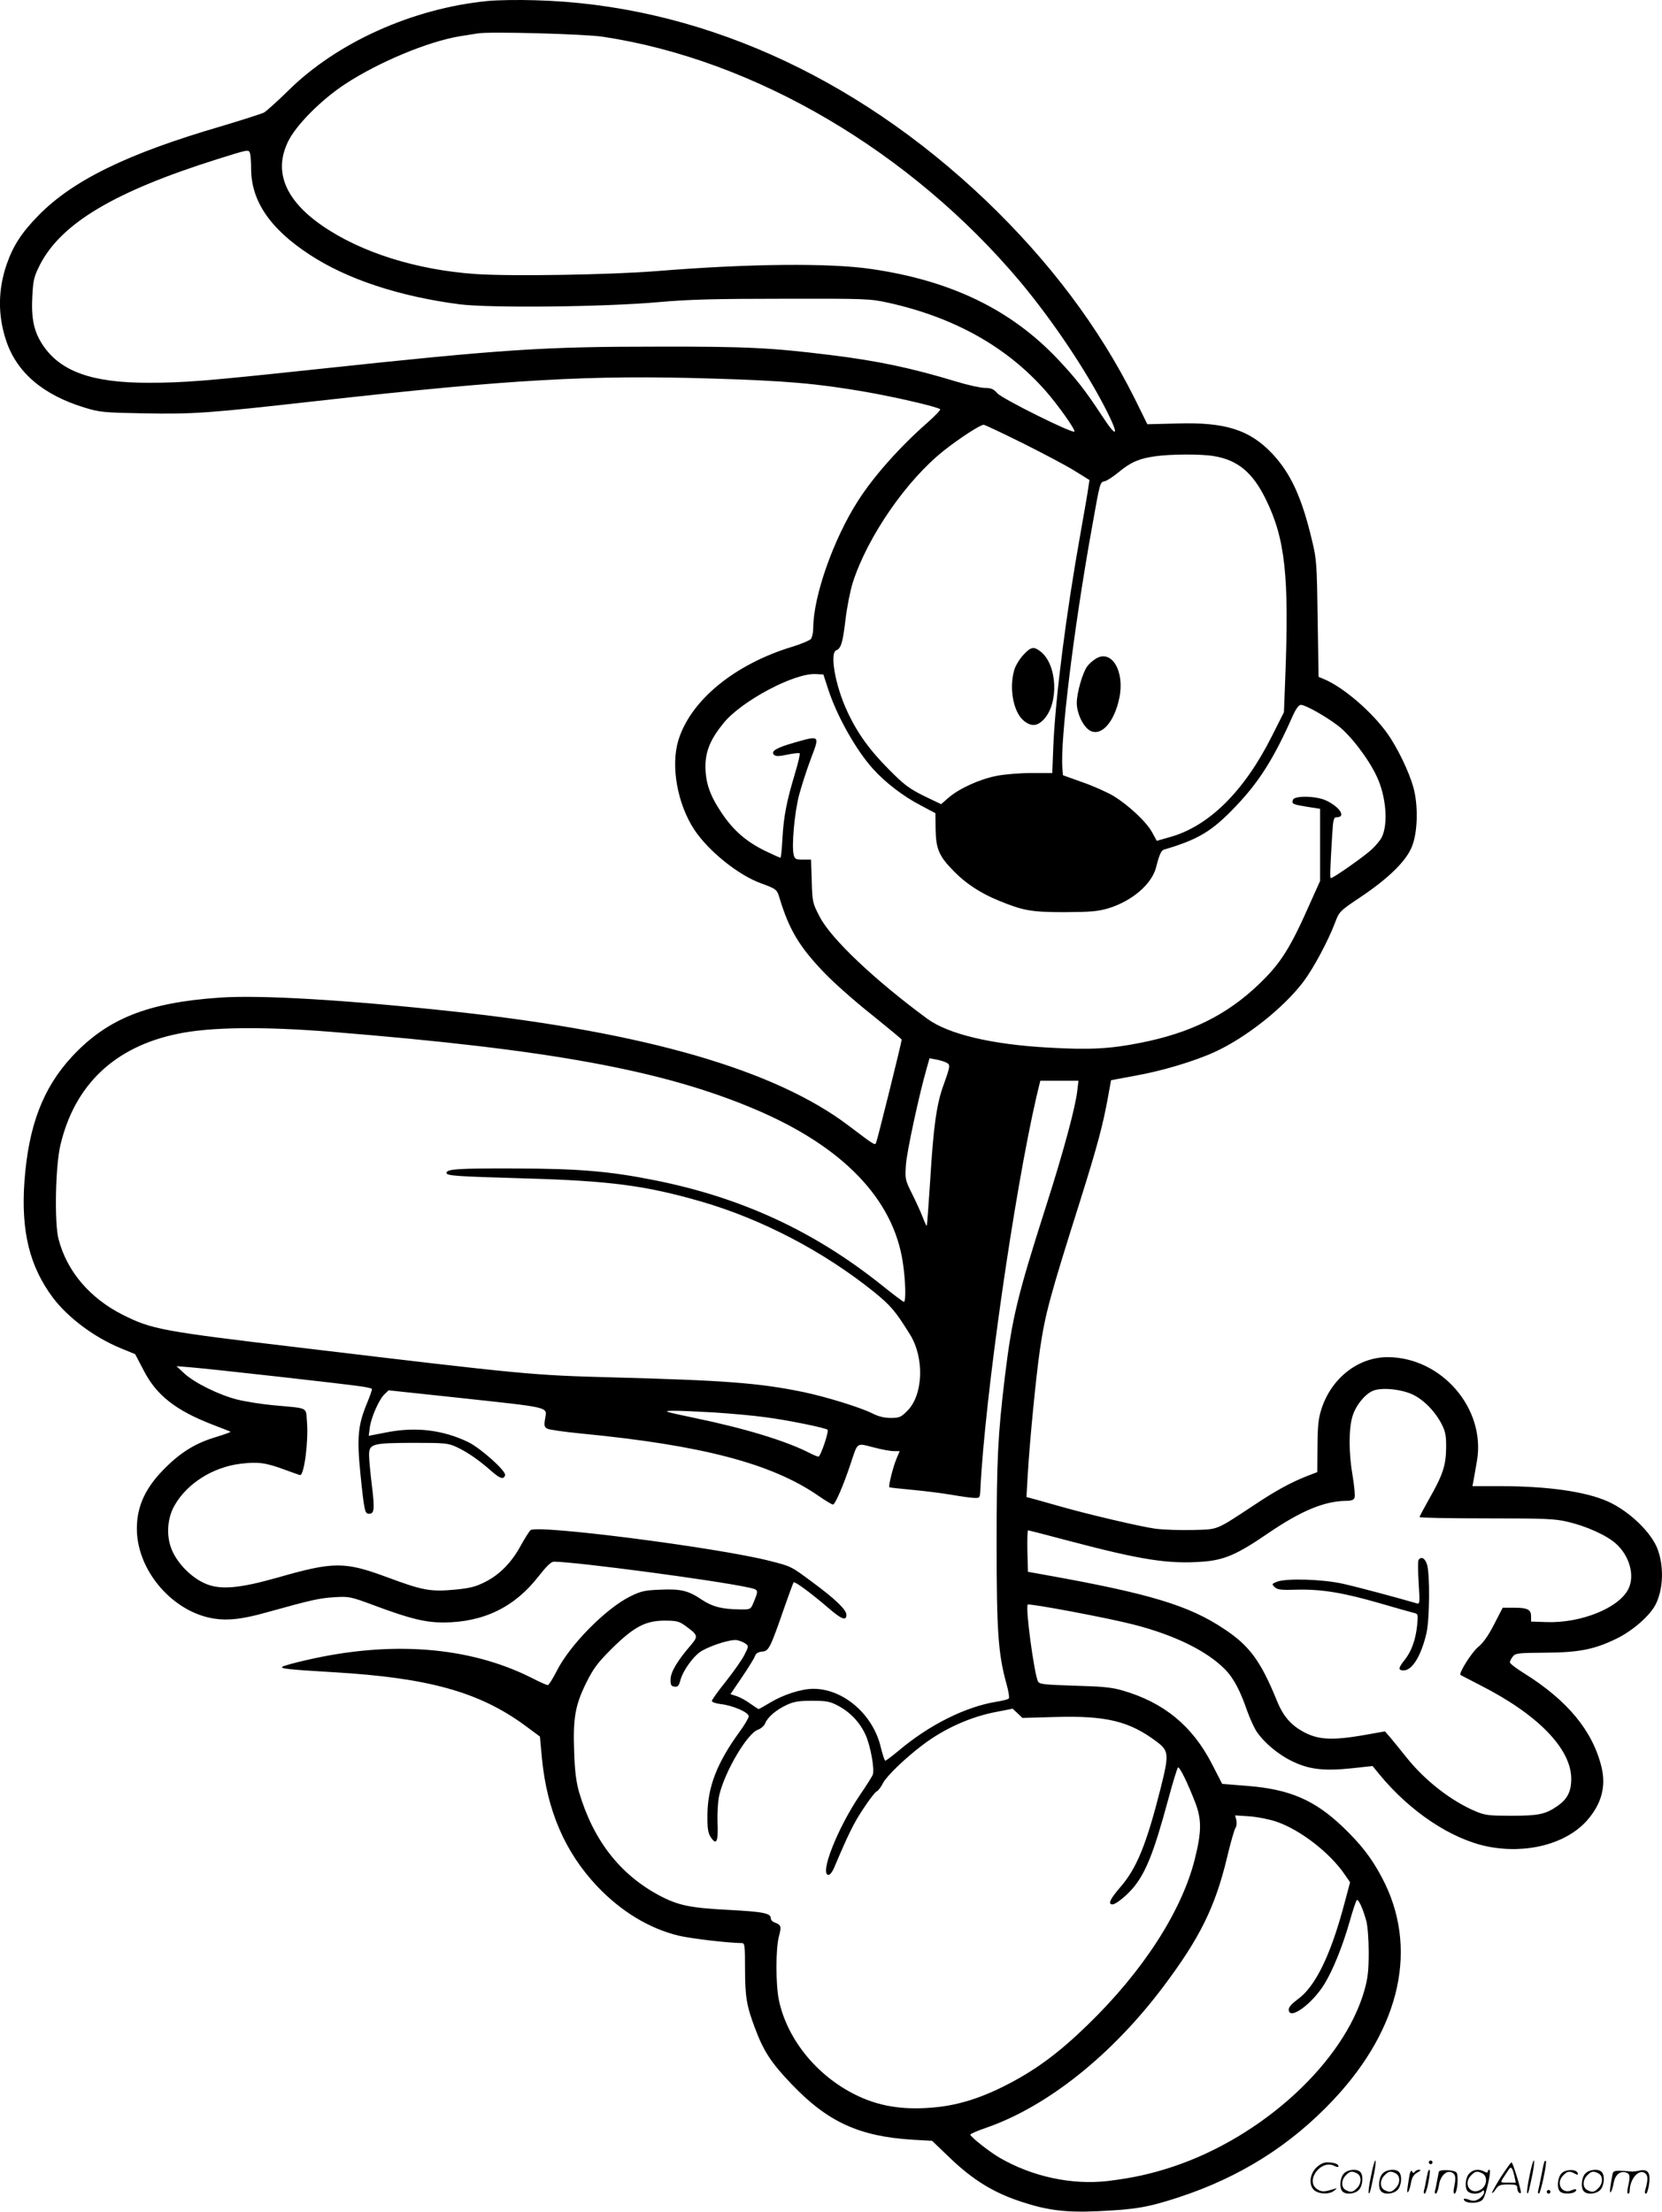 <svg version="1.0" xmlns="http://www.w3.org/2000/svg"
  viewBox="0 0 901.797 1200.294"
 preserveAspectRatio="xMidYMid meet">
<g transform="translate(-0.742,1200.534) scale(0.1,-0.1)"
fill="#000000" stroke="none">
<path d="M2654 12000 c-408 -40 -819 -225 -1084 -488 -58 -57 -117 -110 -131
-118 -15 -7 -121 -41 -235 -75 -507 -148 -802 -293 -988 -483 -91 -93 -136
-162 -172 -264 -48 -139 -49 -278 -3 -416 58 -173 200 -294 426 -363 82 -25
103 -27 321 -31 270 -5 352 1 947 68 1047 117 1474 141 2132 121 405 -12 573
-27 829 -71 168 -29 401 -83 413 -96 3 -3 -28 -36 -69 -72 -149 -131 -289
-288 -374 -420 -135 -208 -246 -523 -246 -696 0 -23 -6 -49 -12 -58 -7 -8 -53
-28 -103 -43 -312 -95 -551 -291 -617 -508 -42 -140 -5 -345 87 -485 78 -117
240 -247 363 -291 82 -30 86 -33 100 -82 52 -171 108 -264 245 -406 51 -53
165 -154 255 -225 89 -72 162 -132 162 -135 0 -13 -133 -549 -139 -560 -7 -14
-7 -14 -150 94 -397 301 -1100 505 -2126 617 -587 64 -1064 93 -1287 77 -391
-27 -608 -114 -800 -320 -158 -171 -236 -376 -258 -678 -19 -271 28 -461 155
-631 82 -108 223 -214 366 -273 l80 -33 46 -88 c69 -135 174 -217 373 -294 52
-20 96 -37 98 -39 2 -2 -34 -15 -80 -29 -107 -32 -186 -80 -271 -164 -109
-107 -157 -209 -157 -333 0 -227 194 -453 419 -488 76 -12 155 -3 286 34 244
68 286 77 365 82 83 5 88 4 225 -47 188 -70 271 -90 369 -90 217 1 386 83 516
251 44 56 68 79 83 79 122 -1 876 -101 1055 -140 58 -13 57 -11 26 -87 -14
-32 -16 -33 -72 -32 -96 1 -148 14 -204 51 -75 51 -115 61 -227 56 -85 -3
-106 -8 -163 -36 -132 -65 -328 -263 -399 -404 -22 -43 -44 -78 -49 -78 -6 0
-47 18 -91 41 -338 169 -763 202 -1227 93 -57 -13 -111 -28 -120 -33 -20 -11
23 -16 276 -31 513 -30 790 -107 1038 -289 l81 -60 11 -119 c28 -284 125 -508
299 -693 131 -138 283 -230 444 -269 70 -16 265 -39 342 -40 15 0 17 -13 17
-134 0 -157 8 -205 53 -325 48 -129 89 -191 201 -308 195 -204 366 -282 654
-300 l107 -6 100 -96 c123 -117 233 -185 382 -234 144 -48 245 -60 418 -52
202 9 272 21 440 76 331 109 605 281 838 529 367 391 463 830 262 1207 -56
106 -113 179 -212 274 -153 146 -289 204 -516 222 l-138 11 -55 107 c-106 207
-261 335 -486 400 -58 17 -111 22 -261 26 -162 5 -189 8 -197 22 -21 40 -70
404 -56 418 8 8 439 -73 573 -108 224 -57 400 -144 498 -244 47 -48 83 -118
120 -226 13 -36 34 -83 47 -105 40 -63 123 -133 201 -169 89 -43 170 -52 322
-36 l110 12 35 -43 c168 -205 392 -354 590 -394 212 -42 427 15 539 142 78 89
104 184 78 290 -48 196 -184 361 -421 509 -42 26 -76 52 -76 59 0 6 7 20 16
31 13 18 28 20 172 21 185 1 268 17 388 75 90 43 187 128 217 191 39 82 43
199 10 292 -32 92 -155 211 -272 263 -121 54 -327 83 -590 83 l-144 0 7 38 c4
20 11 64 17 97 50 284 -190 564 -484 565 -159 0 -304 -112 -359 -280 -17 -53
-21 -91 -22 -204 l-1 -140 -55 -21 c-88 -35 -168 -78 -285 -156 -214 -141
-194 -133 -332 -137 -67 -2 -160 1 -207 7 -80 11 -370 79 -516 121 -36 10 -91
26 -124 35 l-59 16 7 122 c11 187 44 524 66 678 29 195 51 278 220 813 92 293
122 407 148 550 l18 99 129 24 c147 26 321 78 433 129 169 77 375 240 482 382
54 72 133 219 171 319 23 61 25 64 139 140 156 105 251 199 280 278 30 77 33
219 7 315 -23 85 -87 218 -142 295 -84 118 -239 251 -342 294 l-31 13 -5 316
c-4 295 -6 324 -30 422 -56 237 -116 366 -216 473 -123 130 -254 172 -517 164
l-161 -4 -67 136 c-194 389 -464 748 -811 1080 -716 682 -1571 1062 -2444
1085 -91 3 -207 1 -257 -4z m624 -194 c824 -124 1672 -623 2267 -1332 178
-214 361 -487 470 -704 67 -134 52 -145 -29 -20 -90 137 -140 201 -239 306
-254 269 -579 426 -1009 489 -228 34 -663 30 -1168 -11 -251 -20 -788 -29
-980 -16 -322 22 -624 117 -835 263 -201 139 -264 295 -184 457 43 89 181 227
309 311 183 120 452 232 625 260 39 6 81 13 95 15 61 11 580 -3 678 -18z
m-1914 -632 c3 -9 6 -46 6 -84 0 -175 103 -327 318 -467 201 -132 483 -226
812 -269 165 -21 786 -15 1085 12 156 14 304 18 670 18 457 1 473 0 574 -22
358 -80 641 -239 851 -477 67 -76 165 -214 157 -222 -11 -11 -392 178 -418
208 -20 23 -34 29 -67 29 -22 0 -92 15 -154 34 -244 74 -427 113 -688 145
-317 39 -451 46 -935 45 -625 0 -835 -14 -1855 -123 -601 -64 -711 -73 -910
-73 -303 0 -474 61 -570 204 -49 74 -64 144 -57 270 5 87 9 103 43 170 117
223 404 394 959 569 172 54 171 54 179 33z m4191 -1573 c110 -55 237 -122 282
-150 l82 -51 -6 -38 c-2 -20 -22 -134 -43 -252 -78 -436 -135 -883 -147 -1147
l-6 -153 -114 0 c-63 0 -148 -7 -191 -16 -90 -18 -200 -68 -258 -118 l-40 -35
-94 45 c-80 40 -107 60 -189 143 -105 105 -174 201 -227 317 -64 137 -96 316
-59 330 26 11 35 40 50 166 8 68 26 159 40 203 81 250 292 555 494 715 86 68
197 140 216 140 6 0 101 -45 210 -99z m1039 -71 c128 -21 210 -88 281 -233
106 -215 128 -416 106 -975 l-7 -182 -67 -133 c-150 -298 -342 -487 -553 -545
l-70 -20 -24 44 c-29 56 -128 149 -210 199 -35 21 -111 55 -169 75 l-106 38
-3 38 c-13 148 61 754 159 1299 47 263 44 252 72 259 12 3 47 26 77 51 63 52
109 72 195 84 84 12 249 13 319 1z m-2093 -1265 c48 -147 151 -330 243 -432
67 -75 167 -151 260 -199 l79 -42 1 -88 c2 -106 18 -145 99 -227 64 -66 145
-119 240 -158 136 -56 178 -64 362 -64 146 1 180 4 240 22 127 40 231 130 255
220 17 68 28 93 42 97 189 56 262 100 391 236 127 133 207 260 310 493 17 37
32 57 43 57 24 0 133 -61 200 -112 67 -50 165 -178 210 -273 53 -110 65 -263
28 -335 -7 -14 -30 -42 -51 -62 -37 -36 -210 -158 -224 -158 -6 0 -5 39 7 238
5 81 8 92 24 92 52 0 19 54 -55 90 -53 26 -172 29 -182 5 -8 -23 -2 -25 76
-38 l71 -11 0 -196 0 -196 -49 -109 c-113 -257 -164 -338 -287 -455 -172 -164
-369 -261 -638 -314 -165 -33 -277 -39 -501 -26 -308 17 -543 73 -657 157
-285 210 -521 433 -583 553 -38 73 -40 79 -43 193 l-4 117 -44 0 c-39 0 -44 3
-50 26 -12 48 4 227 29 324 14 52 43 142 65 200 48 126 49 125 -91 85 -98 -28
-129 -47 -110 -66 9 -9 27 -9 73 1 33 7 63 10 66 7 4 -3 -8 -52 -25 -109 -45
-150 -61 -230 -68 -350 -3 -60 -8 -108 -11 -108 -3 0 -42 18 -86 39 -101 50
-171 111 -234 206 -63 94 -86 161 -87 250 0 84 28 150 99 237 98 120 386 273
501 265 l40 -2 26 -80z m-2691 -1860 c1179 -95 1797 -208 2297 -421 473 -201
747 -485 799 -829 15 -98 18 -215 6 -215 -4 0 -59 41 -122 92 -366 292 -759
474 -1230 568 -245 49 -409 63 -760 64 -303 1 -370 -3 -370 -24 0 -16 52 -19
425 -30 459 -13 653 -38 955 -125 329 -95 664 -270 937 -489 94 -76 119 -106
198 -233 79 -127 72 -329 -15 -415 -34 -34 -43 -38 -89 -38 -35 0 -67 8 -99
24 -65 33 -250 90 -373 116 -241 50 -429 64 -1034 80 -443 12 -467 14 -1695
161 -760 90 -809 100 -967 179 -178 90 -303 236 -348 411 -23 86 -17 396 10
509 77 328 295 535 638 605 175 37 466 40 837 10z m3333 -167 c22 -11 21 -18
-17 -124 -37 -102 -54 -226 -71 -509 -9 -137 -17 -251 -19 -252 -2 -2 -11 18
-21 44 -10 27 -36 84 -58 128 -39 78 -39 81 -34 160 5 72 73 386 113 524 l15
53 37 -7 c20 -4 45 -11 55 -17z m710 -150 c-9 -88 -77 -339 -168 -623 -157
-492 -186 -610 -225 -930 -38 -315 -45 -451 -45 -910 0 -478 9 -597 54 -760
11 -38 16 -73 12 -78 -4 -4 -34 -12 -66 -17 -169 -27 -368 -127 -533 -267 -35
-29 -67 -53 -71 -53 -4 0 -15 34 -25 75 -42 176 -202 315 -365 315 -65 0 -162
-31 -235 -75 -32 -19 -60 -35 -62 -35 -2 0 -22 13 -45 29 -22 17 -56 35 -74
41 l-34 11 63 93 c35 52 67 103 70 114 5 14 17 22 39 24 36 3 43 16 123 247
24 68 45 126 48 129 6 6 95 -59 189 -140 72 -62 97 -71 97 -36 0 27 -59 84
-182 175 -120 89 -115 87 -237 118 -284 72 -1258 197 -1295 166 -7 -6 -30 -43
-52 -82 -50 -93 -115 -159 -194 -199 -52 -26 -82 -34 -166 -42 -132 -12 -174
-4 -367 68 -230 85 -289 85 -592 -2 -212 -60 -316 -69 -398 -31 -71 32 -142
103 -174 174 -35 75 -30 177 12 249 68 119 207 206 354 225 99 12 138 7 244
-32 43 -16 80 -29 83 -29 22 0 46 185 37 290 -7 81 13 71 -184 89 -63 6 -151
20 -195 31 -98 25 -231 90 -287 142 l-42 39 75 -6 c102 -8 862 -93 928 -104
29 -4 54 -10 57 -13 3 -2 -9 -36 -25 -75 -50 -120 -57 -187 -37 -386 21 -204
24 -217 47 -217 29 0 31 26 15 155 -8 66 -15 139 -15 163 0 62 17 66 240 67
171 0 189 -2 233 -22 60 -28 124 -72 189 -130 49 -43 68 -49 76 -24 7 22 -131
146 -200 180 -137 66 -284 84 -442 53 l-98 -19 6 45 c7 56 51 154 80 181 l22
21 375 -40 c515 -56 484 -48 474 -115 -6 -36 -4 -45 12 -53 10 -6 95 -18 188
-27 650 -63 1028 -162 1281 -336 39 -27 75 -49 81 -49 12 0 57 104 97 225 38
115 30 109 121 86 43 -12 94 -21 112 -21 l32 0 -18 -43 c-18 -43 -44 -147 -38
-153 2 -2 57 -8 123 -14 65 -6 162 -18 214 -27 52 -9 109 -17 125 -17 29 -1
30 0 32 49 25 500 182 1598 304 2128 l21 87 103 0 104 0 -6 -52z m1822 -1652
c61 -30 123 -95 157 -164 19 -38 23 -63 22 -127 -1 -94 -19 -147 -94 -278 -27
-48 -50 -91 -50 -95 0 -4 163 -7 362 -7 318 0 373 -2 443 -19 99 -23 208 -72
259 -117 74 -65 105 -172 70 -245 -49 -104 -256 -188 -444 -182 l-85 3 0 28
c0 37 -19 47 -92 47 l-62 0 -47 -91 c-31 -61 -60 -101 -86 -122 -34 -27 -107
-143 -96 -152 2 -1 50 -26 108 -56 313 -159 493 -345 493 -508 0 -68 -21 -110
-75 -147 -64 -45 -103 -53 -248 -53 -118 0 -142 2 -191 22 -133 55 -277 166
-378 292 -35 44 -76 94 -91 112 l-28 32 -112 -20 c-168 -29 -243 -26 -318 11
-77 39 -121 88 -156 175 -88 216 -149 299 -287 390 -190 127 -401 191 -964
292 l-100 18 -3 113 c-1 61 0 112 4 112 3 0 108 -27 232 -60 384 -101 531
-124 716 -110 117 9 186 39 351 152 183 125 309 177 428 178 26 0 40 5 44 17
4 9 -1 62 -10 117 -22 125 -22 256 -1 325 18 61 73 127 118 141 53 16 150 5
211 -24z m-3795 -96 c91 -6 217 -17 280 -26 124 -16 327 -58 338 -68 8 -9 -38
-146 -50 -146 -5 0 -27 9 -50 21 -128 65 -347 132 -622 189 -162 34 -175 38
-121 39 33 1 134 -4 225 -9z m-154 -1158 c70 -51 71 -56 30 -105 -72 -83 -109
-145 -110 -184 -1 -32 3 -39 21 -41 18 -3 24 4 32 34 15 56 75 137 118 161 62
34 160 63 190 57 15 -3 36 -12 46 -19 17 -13 17 -15 -7 -62 -13 -26 -59 -91
-100 -143 -42 -52 -76 -100 -76 -106 0 -6 22 -14 49 -17 67 -8 151 -45 151
-66 0 -9 -23 -48 -51 -86 -121 -167 -171 -296 -173 -445 -1 -77 3 -101 17
-124 32 -48 42 -28 38 77 -2 54 2 119 9 149 30 129 152 336 210 356 16 6 34
21 39 34 13 34 60 74 116 100 40 19 67 23 140 23 78 0 97 -4 140 -27 66 -35
118 -90 149 -158 27 -60 50 -187 39 -217 -4 -9 -35 -59 -70 -110 -122 -180
-221 -433 -170 -433 8 0 21 17 30 38 80 189 107 243 158 320 32 49 65 92 73
95 8 3 24 24 35 46 20 38 118 133 213 205 118 90 263 155 403 181 l87 17 27
-25 26 -25 180 5 c276 8 402 -23 550 -135 65 -49 66 -68 20 -252 -77 -305
-130 -435 -220 -538 -54 -63 -68 -92 -41 -92 19 0 81 51 118 97 65 82 108 191
183 468 25 94 50 174 54 178 8 8 54 -86 96 -196 33 -89 32 -156 -5 -303 -71
-282 -282 -608 -579 -896 -154 -150 -277 -242 -431 -322 -139 -73 -264 -113
-386 -126 -167 -18 -299 0 -422 56 -222 101 -391 304 -438 523 -18 85 -18 281
0 348 15 55 12 62 -26 76 -10 4 -18 13 -18 21 0 28 -39 36 -227 46 -214 11
-276 24 -383 81 -212 115 -355 301 -431 560 -15 54 -23 113 -26 215 -7 184 5
253 64 374 40 80 61 109 137 185 122 121 184 154 287 155 68 0 80 -3 115 -28z
m3204 -1062 c130 -43 293 -169 374 -288 l29 -42 -37 -138 c-72 -265 -154 -430
-246 -496 -31 -23 -50 -43 -50 -56 0 -63 127 28 195 140 45 74 97 202 135 335
17 61 35 114 39 118 9 9 34 -47 52 -113 7 -25 13 -101 13 -170 0 -100 -5 -141
-23 -205 -110 -390 -551 -796 -1041 -959 -119 -39 -213 -60 -350 -77 -197 -23
-412 23 -592 128 -54 32 -149 107 -156 123 -1 4 39 22 90 39 329 115 679 394
957 764 200 266 282 433 347 704 19 81 40 153 46 160 5 7 7 25 4 39 l-7 27 78
-5 c43 -3 107 -16 143 -28z M5561 8452 c-20 -21 -43 -58 -50 -82 -29 -98 -6
-227 50 -275 41 -34 74 -32 110 6 83 89 73 297 -17 368 -37 29 -52 27 -93 -17z
M5954 8431 c-18 -11 -39 -30 -48 -43 -25 -35 -56 -144 -56 -197 0 -58 35 -130
72 -151 61 -33 132 46 159 178 30 145 -42 265 -127 213z M7704 3539 c-3 -6 -3
-63 1 -126 7 -109 6 -115 -11 -109 -102 30 -319 88 -399 106 -112 25 -308 31
-359 11 -28 -11 -29 -13 -12 -29 14 -14 34 -17 122 -14 133 3 250 -16 453 -75
86 -25 167 -48 180 -51 23 -5 23 -8 18 -66 -8 -78 -30 -141 -67 -188 -36 -45
-38 -58 -6 -58 46 0 94 78 123 200 18 77 20 325 3 376 -11 34 -32 44 -46 23z
M7446 194 c-10 -47 -15 -88 -12 -91 5 -6 9 7 30 110 7 37 10 67 6 67 -4 0 -15
-39 -24 -86z M7760 270 c0 -5 5 -10 10 -10 6 0 10 5 10 10 0 6 -4 10 -10 10
-5 0 -10 -4 -10 -10z M8306 194 c-10 -47 -15 -88 -12 -91 5 -6 9 7 30 110 7
37 10 67 6 67 -4 0 -15 -39 -24 -86z M8386 269 c-3 -8 -10 -41 -16 -74 -6 -33
-14 -68 -16 -77 -3 -10 -1 -18 3 -18 10 0 46 171 38 178 -2 3 -7 -1 -9 -9z
M7149 241 c-38 -38 -41 -101 -7 -125 29 -20 79 -20 104 0 18 14 18 15 1 10
-53 -17 -69 -17 -92 -2 -69 45 21 166 94 126 12 -6 21 -7 21 -1 0 12 -25 21
-62 21 -19 0 -39 -10 -59 -29z M8150 189 c-28 -45 -49 -83 -47 -85 2 -3 12 7
21 21 14 21 24 25 66 25 43 0 50 -3 50 -19 0 -11 5 -23 10 -26 6 -3 10 -3 10
1 0 20 -44 164 -51 164 -4 0 -30 -37 -59 -81z m75 4 l7 -33 -42 0 c-42 0 -42
0 -28 23 8 12 21 32 29 44 15 25 22 18 34 -34z M7300 210 c-22 -22 -27 -79 -8
-98 19 -19 66 -14 88 8 22 22 27 79 8 98 -19 19 -66 14 -88 -8z m71 0 c25 -14
25 -54 -1 -80 -23 -23 -33 -24 -61 -10 -25 14 -25 54 1 80 23 23 33 24 61 10z
M7510 210 c-22 -22 -27 -79 -8 -98 19 -19 66 -14 88 8 22 22 27 79 8 98 -19
19 -66 14 -88 -8z m71 0 c25 -14 25 -54 -1 -80 -23 -23 -33 -24 -61 -10 -25
14 -25 54 1 80 23 23 33 24 61 10z M7656 204 c-3 -16 -8 -47 -11 -69 -8 -51
10 -26 19 27 5 27 15 42 34 53 18 10 22 14 10 15 -9 0 -20 -5 -24 -11 -5 -8
-9 -8 -14 1 -5 8 -10 3 -14 -16z M7757 223 c-2 -4 -7 -26 -11 -48 -4 -22 -9
-48 -12 -57 -3 -10 -1 -18 4 -18 4 0 14 28 20 62 11 58 10 81 -1 61z M7815
220 c-1 -3 -5 -23 -9 -45 -4 -22 -9 -48 -12 -57 -3 -10 -1 -18 4 -18 5 0 13
20 17 45 7 53 44 87 74 68 17 -11 19 -28 8 -80 -4 -18 -3 -33 2 -33 16 0 24
99 11 115 -12 14 -87 18 -95 5z M7980 210 c-22 -22 -27 -79 -8 -98 7 -7 24
-12 38 -12 14 0 31 5 38 12 9 9 12 8 12 -5 0 -9 -12 -24 -26 -34 -21 -13 -32
-15 -55 -6 -16 6 -29 8 -29 3 0 -24 81 -27 102 -2 18 19 50 162 37 162 -5 0
-9 -5 -9 -10 0 -7 -6 -7 -19 0 -30 16 -59 12 -81 -10z m71 0 c29 -16 25 -65
-6 -86 -56 -37 -103 28 -55 76 23 23 33 24 61 10z M8481 211 c-23 -23 -28 -80
-9 -99 19 -19 88 -13 88 9 0 5 -11 4 -24 -2 -54 -25 -89 38 -46 81 23 23 33
24 62 9 16 -9 19 -8 16 3 -8 22 -64 22 -87 -1z M8610 210 c-22 -22 -27 -79 -8
-98 19 -19 66 -14 88 8 22 22 27 79 8 98 -19 19 -66 14 -88 -8z m71 0 c25 -14
25 -54 -1 -80 -23 -23 -33 -24 -61 -10 -25 14 -25 54 1 80 23 23 33 24 61 10z
M8756 201 c-3 -14 -8 -44 -11 -66 -8 -51 10 -26 19 27 8 41 35 63 66 53 22 -7
24 -21 11 -77 -5 -22 -5 -38 0 -38 5 0 9 6 9 13 0 68 51 125 85 97 15 -13 15
-35 -1 -92 -3 -10 -1 -18 4 -18 6 0 13 23 17 50 9 63 -5 84 -49 76 -17 -4 -35
-6 -41 -6 -101 8 -104 7 -109 -19z M8400 110 c0 -5 5 -10 10 -10 6 0 10 5 10
10 0 6 -4 10 -10 10 -5 0 -10 -4 -10 -10z"/>
</g>
</svg>
